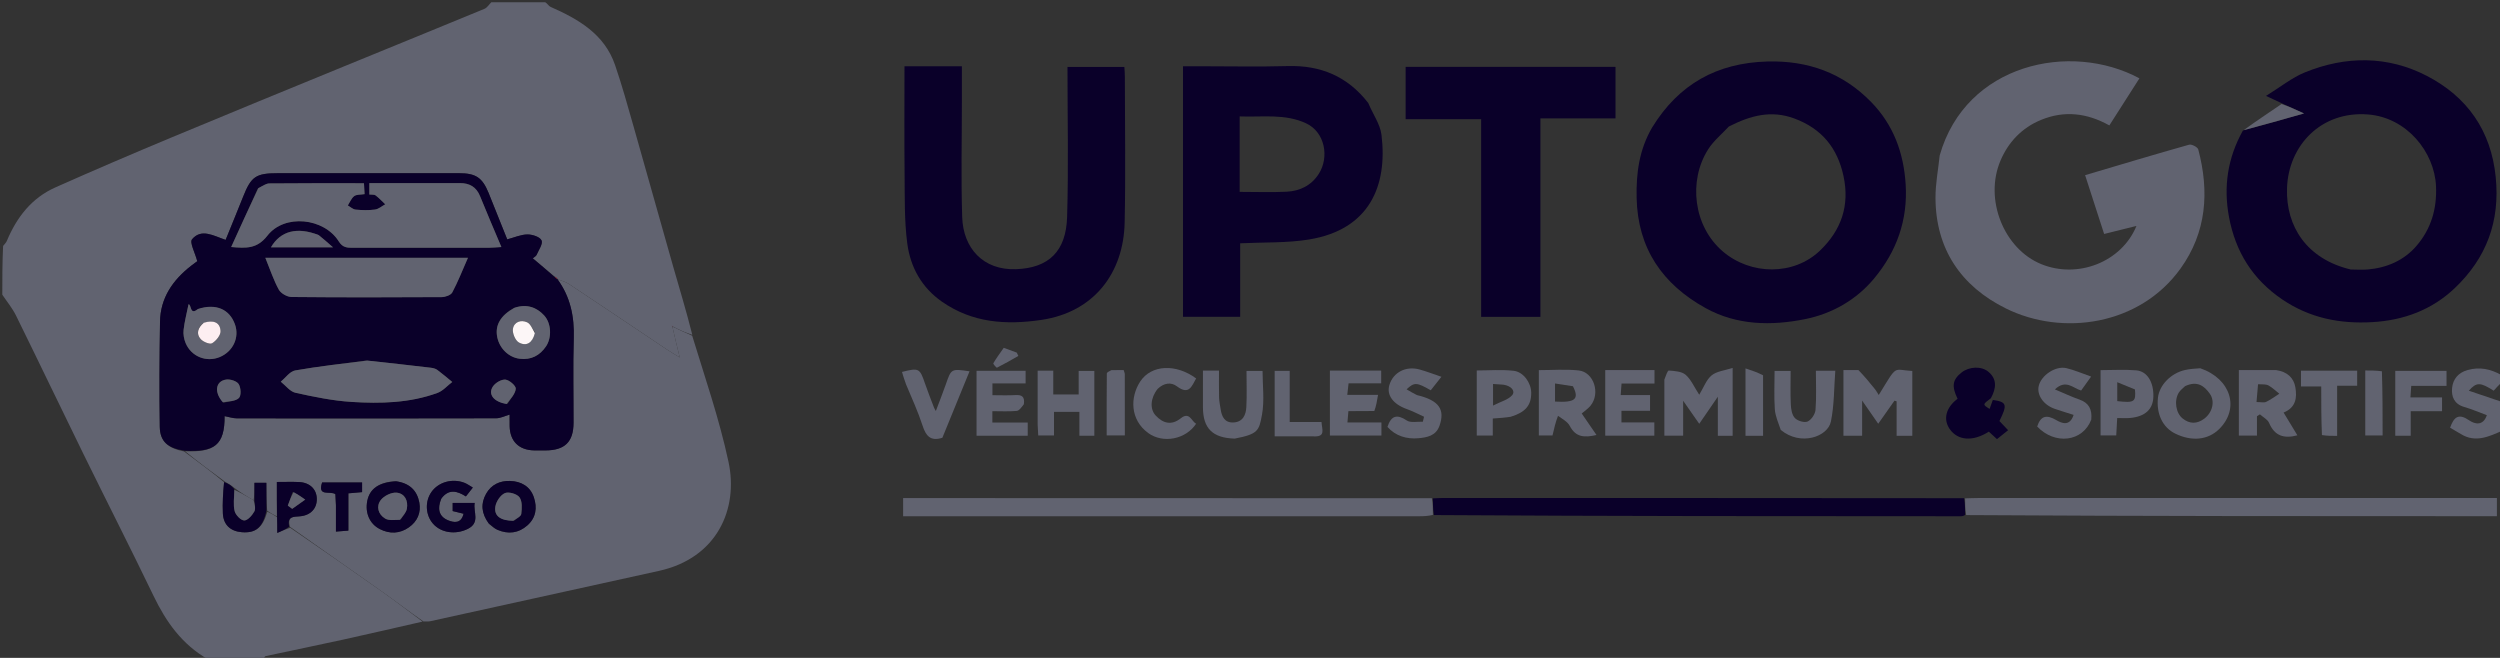 <svg width="152" height="40" viewBox="0 0 152 40" fill="none" xmlns="http://www.w3.org/2000/svg">
<rect x="0" y="0" width="152" height="40" fill="#333333" stroke="none"/>
<g clip-path="url(#clip0_13034_9948)">
<path d="M33.154 0.139C33.301 0.233 33.363 0.368 33.466 0.414C35.17 1.167 36.751 2.069 37.398 3.96C37.814 5.178 38.16 6.422 38.513 7.661C39.32 10.489 40.106 13.322 40.912 16.149C41.309 17.539 41.733 18.921 42.091 20.356C41.657 20.224 41.276 20.043 40.889 19.842C40.869 19.815 40.857 19.808 40.845 19.802C40.862 19.821 40.879 19.841 40.896 19.917C41.028 20.511 41.161 21.048 41.33 21.733C40.978 21.517 40.763 21.394 40.557 21.256C38.563 19.922 36.573 18.581 34.574 17.254C34.374 17.121 34.12 17.068 33.894 16.974C33.897 16.97 33.904 16.978 33.89 16.937C33.826 16.869 33.776 16.841 33.689 16.79C33.237 16.418 32.824 16.069 32.394 15.706C32.492 15.62 32.592 15.574 32.624 15.499C32.751 15.203 33.02 14.827 32.926 14.617C32.832 14.404 32.371 14.252 32.072 14.254C31.679 14.256 31.287 14.435 30.839 14.553C30.463 13.615 30.091 12.673 29.709 11.736C29.326 10.795 28.929 10.532 27.914 10.531C24.242 10.53 20.57 10.531 16.898 10.531C15.554 10.531 15.27 10.728 14.778 11.97C14.432 12.843 14.072 13.711 13.717 14.585C12.977 14.335 12.249 13.873 11.677 14.547C11.514 14.74 11.857 15.357 11.994 15.882C11.977 15.894 11.791 16.025 11.611 16.166C10.502 17.034 9.751 18.116 9.728 19.564C9.695 21.69 9.681 23.818 9.714 25.944C9.728 26.842 10.199 27.251 11.191 27.449C12.039 28.082 12.858 28.682 13.624 29.315C13.562 29.969 13.522 30.591 13.55 31.21C13.582 31.906 14.007 32.3 14.699 32.357C15.548 32.429 15.982 32.069 16.253 31.113C16.475 31.211 16.654 31.303 16.846 31.453C16.858 31.749 16.858 31.988 16.858 32.403C17.179 32.263 17.388 32.172 17.644 32.088C19.528 33.377 21.369 34.653 23.197 35.947C24.041 36.544 24.862 37.176 25.693 37.793C24.087 38.158 22.483 38.533 20.875 38.886C19.302 39.231 17.723 39.554 16.149 39.892C16.093 39.904 16.053 39.983 16.029 40.085C14.932 40.139 13.812 40.139 12.658 40.093C11.056 39.177 10.097 37.807 9.337 36.232C7.943 33.339 6.483 30.477 5.068 27.593C3.694 24.794 2.35 21.98 0.972 19.183C0.75 18.734 0.42 18.337 0.14 17.917C0.14 16.942 0.14 15.966 0.189 14.953C0.299 14.825 0.376 14.742 0.417 14.644C1.016 13.213 1.922 12.037 3.37 11.393C5.698 10.357 8.042 9.353 10.395 8.371C13.9 6.908 17.416 5.472 20.93 4.03C23.771 2.865 26.616 1.711 29.453 0.538C29.619 0.47 29.732 0.275 29.87 0.139C30.943 0.139 32.016 0.139 33.154 0.139Z" fill="#616370"/>
<path d="M152.14 26.186C151.321 26.548 150.508 26.929 149.638 26.399C149.412 26.262 149.182 26.131 148.966 26.004C149.202 25.327 149.5 25.126 150.122 25.555C150.48 25.801 150.979 25.903 151.2 25.243C150.704 25.06 150.269 24.871 149.816 24.74C149.214 24.566 149.036 24.109 149.087 23.592C149.14 23.049 149.464 22.654 150.038 22.496C150.765 22.296 151.422 22.429 152.09 22.806C152.14 22.926 152.14 23.074 152.094 23.247C151.903 23.434 151.757 23.597 151.616 23.754C150.803 23.237 150.577 23.222 150.104 23.755C150.817 23.996 151.478 24.22 152.14 24.444C152.14 25.003 152.14 25.562 152.14 26.186Z" fill="#616370"/>
<path d="M33.89 16.978C34.119 17.068 34.373 17.121 34.574 17.254C36.573 18.581 38.563 19.922 40.557 21.256C40.762 21.394 40.978 21.517 41.329 21.733C41.16 21.048 41.027 20.511 40.895 19.917C40.896 19.861 40.896 19.861 40.896 19.861C41.276 20.043 41.656 20.224 42.085 20.41C42.867 22.97 43.741 25.497 44.295 28.091C44.905 30.942 43.603 33.929 40.067 34.709C35.431 35.731 30.794 36.753 26.157 37.771C26.045 37.796 25.925 37.779 25.751 37.787C24.861 37.176 24.041 36.544 23.196 35.947C21.368 34.653 19.527 33.377 17.631 32.029C17.45 31.392 17.829 31.422 18.219 31.392C18.881 31.343 19.271 30.919 19.262 30.33C19.252 29.744 18.834 29.337 18.181 29.308C17.751 29.289 17.32 29.305 16.832 29.305C16.832 30.063 16.832 30.729 16.832 31.395C16.654 31.303 16.475 31.211 16.245 31.05C16.194 30.441 16.194 29.901 16.194 29.356C15.925 29.356 15.717 29.356 15.469 29.356C15.469 29.745 15.469 30.084 15.422 30.415C15.004 30.179 14.632 29.95 14.25 29.665C14.052 29.5 13.864 29.391 13.675 29.282C12.857 28.682 12.039 28.082 11.254 27.437C13.016 27.503 13.673 27.081 13.654 25.278C13.654 25.262 13.686 25.246 13.633 25.296C13.927 25.352 14.163 25.435 14.399 25.435C19.653 25.443 24.907 25.444 30.161 25.431C30.428 25.431 30.696 25.291 30.985 25.209C30.985 25.363 30.979 25.638 30.986 25.914C31.007 26.828 31.545 27.362 32.467 27.384C32.699 27.39 32.932 27.386 33.164 27.385C34.342 27.381 34.868 26.868 34.871 25.704C34.876 23.992 34.833 22.279 34.885 20.569C34.926 19.253 34.682 18.049 33.89 16.978ZM24.034 29.255C23.039 29.319 22.476 29.716 22.329 30.457C22.186 31.183 22.473 31.849 23.087 32.165C23.694 32.478 24.306 32.453 24.862 32.062C25.375 31.701 25.61 31.171 25.494 30.552C25.356 29.822 24.899 29.374 24.034 29.255ZM29.737 31.86C29.906 31.98 30.059 32.134 30.245 32.214C30.898 32.492 31.522 32.421 32.06 31.947C32.593 31.478 32.67 30.866 32.458 30.235C32.233 29.567 31.681 29.263 31.008 29.242C30.396 29.224 29.868 29.463 29.554 30.022C29.215 30.625 29.269 31.215 29.737 31.86ZM26.848 30.281C27.285 29.7 27.802 29.851 28.326 30.183C28.482 29.984 28.605 29.826 28.748 29.643C28.553 29.531 28.402 29.417 28.232 29.352C27.495 29.071 26.663 29.309 26.237 29.906C25.826 30.482 25.863 31.307 26.324 31.837C26.813 32.399 27.695 32.524 28.434 32.16C29.216 31.776 28.761 31.136 28.861 30.58C28.371 30.58 27.96 30.58 27.522 30.58C27.522 30.759 27.522 30.912 27.522 31.073C27.74 31.126 27.948 31.177 28.184 31.235C28.037 31.864 27.584 31.769 27.253 31.638C26.68 31.41 26.575 30.93 26.848 30.281ZM20.425 30.768C20.425 31.267 20.425 31.766 20.425 32.321C20.727 32.297 20.922 32.282 21.18 32.261C21.18 31.481 21.18 30.751 21.18 29.995C21.492 29.968 21.739 29.945 22.015 29.921C22.015 29.706 22.015 29.519 22.015 29.335C21.166 29.335 20.361 29.335 19.584 29.335C19.287 30.231 20.076 29.822 20.391 30.046C20.401 30.227 20.413 30.43 20.425 30.768Z" fill="#616370"/>
<path d="M100.455 7.743C102.077 5.105 104.402 3.825 107.454 3.739C109.932 3.67 112.052 4.442 113.773 6.209C115.114 7.587 115.739 9.271 115.863 11.188C116.005 13.383 115.313 15.294 113.941 16.938C112.863 18.23 111.4 19.07 109.754 19.402C107.693 19.818 105.603 19.782 103.707 18.736C101.085 17.288 99.571 15.11 99.507 12.027C99.476 10.527 99.66 9.101 100.455 7.743ZM105.115 7.692C104.691 8.151 104.186 8.559 103.857 9.077C102.64 10.989 102.953 13.75 104.742 15.283C106.453 16.749 109.066 16.758 110.655 15.236C111.956 13.988 112.47 12.492 112.085 10.705C111.717 8.996 110.769 7.825 109.094 7.203C107.699 6.686 106.448 7.013 105.115 7.692Z" fill="#0A0029"/>
<path d="M117.934 9.449C119.519 3.869 125.884 2.506 130.077 4.763C129.472 5.71 128.87 6.652 128.248 7.626C126.895 6.87 125.513 6.703 124.088 7.293C122.926 7.773 122.108 8.64 121.629 9.766C120.626 12.127 121.838 15.135 124.11 16.06C126.343 16.97 129.001 15.923 129.897 13.736C129.235 13.901 128.604 14.058 127.931 14.225C127.535 13 127.162 11.846 126.775 10.65C128.959 10.003 131.024 9.381 133.1 8.797C133.252 8.754 133.617 8.945 133.655 9.088C134.333 11.652 134.166 14.119 132.571 16.336C130.095 19.778 125.409 20.467 121.948 18.749C119.227 17.399 117.685 15.134 117.678 12.017C117.676 11.18 117.839 10.343 117.934 9.449Z" fill="#616370"/>
<path d="M138.748 6.288C138.507 6.175 138.266 6.062 137.773 5.831C138.668 5.28 139.352 4.72 140.135 4.401C142.624 3.387 145.179 3.38 147.559 4.617C150 5.886 151.456 7.93 151.74 10.768C152.009 13.455 151.181 15.682 149.249 17.519C147.858 18.84 146.157 19.473 144.246 19.585C142.267 19.702 140.426 19.337 138.756 18.203C136.958 16.982 135.921 15.311 135.524 13.199C135.179 11.357 135.434 9.613 136.37 7.934C137.616 7.599 138.759 7.274 140.085 6.897C139.526 6.643 139.137 6.466 138.748 6.288ZM142.925 16.386C143.273 16.387 143.624 16.415 143.97 16.384C145.134 16.28 146.168 15.827 146.923 14.949C147.803 13.925 148.17 12.712 148.11 11.327C148.018 9.229 146.323 7.148 143.988 6.96C141.116 6.729 139.129 8.858 139.05 11.454C138.98 13.768 140.25 15.746 142.925 16.386Z" fill="#0A0029"/>
<path d="M55.843 4.028C56.744 4.028 57.577 4.028 58.483 4.028C58.483 4.725 58.483 5.388 58.483 6.051C58.483 8.434 58.426 10.818 58.501 13.198C58.56 15.071 59.762 16.448 61.795 16.366C63.761 16.287 64.816 15.288 64.88 13.193C64.971 10.168 64.903 7.138 64.903 4.069C66.056 4.069 67.182 4.069 68.361 4.069C68.371 4.25 68.391 4.449 68.391 4.648C68.393 7.609 68.442 10.571 68.379 13.53C68.314 16.59 66.524 18.975 63.319 19.45C61.167 19.768 59.119 19.633 57.268 18.34C56.024 17.472 55.35 16.23 55.162 14.799C54.98 13.418 55.014 12.006 54.999 10.608C54.977 8.438 54.993 6.268 54.993 4.028C55.28 4.028 55.527 4.028 55.843 4.028Z" fill="#0A0029"/>
<path d="M83.19 6.263C83.471 6.941 83.914 7.546 83.994 8.196C84.379 11.326 83.24 13.962 79.595 14.56C78.241 14.783 76.84 14.722 75.403 14.793C75.403 16.236 75.403 17.728 75.403 19.263C74.222 19.263 73.096 19.263 71.926 19.263C71.926 14.226 71.926 9.171 71.926 4.028C72.264 4.028 72.627 4.028 72.989 4.028C74.756 4.028 76.525 4.067 78.291 4.017C80.297 3.96 81.933 4.642 83.19 6.263ZM75.372 9.513C75.372 10.221 75.372 10.928 75.372 11.666C76.374 11.666 77.301 11.702 78.224 11.656C79.038 11.615 79.729 11.283 80.188 10.56C80.824 9.558 80.563 8.04 79.421 7.503C78.128 6.894 76.753 7.133 75.372 7.078C75.372 7.902 75.372 8.638 75.372 9.513Z" fill="#0A0029"/>
<path d="M93.657 17.083C93.657 17.844 93.657 18.535 93.657 19.266C92.454 19.266 91.281 19.266 90.053 19.266C90.053 15.284 90.053 11.293 90.053 7.247C88.5 7.247 87.001 7.247 85.462 7.247C85.462 6.164 85.462 5.136 85.462 4.067C89.696 4.067 93.939 4.067 98.223 4.067C98.223 5.085 98.223 6.114 98.223 7.198C96.734 7.198 95.235 7.198 93.657 7.198C93.657 10.507 93.657 13.76 93.657 17.083Z" fill="#0A0029"/>
<path d="M119.478 30.3C119.756 30.293 120.035 30.279 120.313 30.279C130.52 30.278 140.726 30.278 150.933 30.278C151.21 30.278 151.486 30.278 151.811 30.278C151.811 30.646 151.811 30.977 151.811 31.385C141.074 31.385 130.341 31.385 119.543 31.317C119.478 30.932 119.478 30.616 119.478 30.3Z" fill="#616370"/>
<path d="M119.413 30.29C119.478 30.616 119.478 30.932 119.478 31.307C119.386 31.374 119.293 31.388 119.201 31.388C108.55 31.387 97.899 31.385 87.184 31.316C87.12 30.932 87.121 30.616 87.121 30.3C87.307 30.293 87.492 30.279 87.678 30.279C98.235 30.278 108.792 30.279 119.413 30.29Z" fill="#0A0029"/>
<path d="M87.055 30.292C87.121 30.616 87.12 30.932 87.12 31.307C86.842 31.374 86.564 31.388 86.285 31.388C76.122 31.389 65.959 31.389 55.796 31.389C55.519 31.389 55.243 31.389 54.91 31.389C54.91 31.021 54.91 30.692 54.91 30.283C65.608 30.283 76.298 30.283 87.055 30.292Z" fill="#616370"/>
<path d="M101.193 23.082C101.284 22.845 101.387 22.523 101.464 22.529C101.815 22.556 102.243 22.579 102.485 22.786C102.812 23.066 102.995 23.513 103.314 24C103.589 23.548 103.747 23.084 104.069 22.821C104.377 22.57 104.857 22.529 105.344 22.369C105.344 23.863 105.344 25.165 105.344 26.497C105.038 26.497 104.768 26.497 104.445 26.497C104.445 25.764 104.445 25.034 104.445 24.121C104.016 24.746 103.686 25.225 103.314 25.767C102.994 25.309 102.716 24.911 102.335 24.365C102.335 25.165 102.335 25.809 102.335 26.489C101.938 26.489 101.622 26.489 101.193 26.489C101.193 25.387 101.193 24.267 101.193 23.082Z" fill="#616370"/>
<path d="M112.992 22.5C113.37 22.89 113.69 23.277 114.004 23.669C114.086 23.772 114.148 23.892 114.227 24.017C115.4 22.114 115.053 22.488 116.268 22.555C116.268 23.213 116.268 23.877 116.268 24.54C116.268 25.181 116.268 25.823 116.268 26.495C115.93 26.495 115.66 26.495 115.314 26.495C115.314 25.8 115.314 25.101 115.314 24.401C115.271 24.387 115.228 24.374 115.185 24.36C114.869 24.808 114.553 25.256 114.196 25.763C113.879 25.307 113.602 24.909 113.217 24.355C113.217 25.169 113.217 25.814 113.217 26.492C112.818 26.492 112.501 26.492 112.081 26.492C112.081 25.842 112.081 25.182 112.081 24.521C112.081 23.877 112.081 23.234 112.081 22.5C112.395 22.5 112.663 22.5 112.992 22.5Z" fill="#616370"/>
<path d="M121.164 24.316C122.014 24.438 122.065 24.593 121.565 25.599C121.732 25.775 121.904 25.957 122.093 26.157C121.877 26.33 121.664 26.501 121.416 26.7C121.248 26.544 121.083 26.393 120.922 26.244C119.951 26.862 119.033 26.795 118.54 26.083C118.128 25.488 118.314 24.776 119.02 24.246C118.65 23.475 118.71 23.085 119.267 22.645C119.72 22.286 120.47 22.243 120.897 22.605C121.408 23.037 121.394 23.578 121.045 24.213C120.536 24.594 120.536 24.594 120.967 24.862C121.034 24.676 121.099 24.496 121.164 24.316Z" fill="#0A0029"/>
<path d="M133.776 22.39C135.65 23.034 136.188 24.842 134.926 26.087C134.249 26.754 133.265 26.856 132.256 26.364C131.493 25.992 131.095 25.165 131.204 24.177C131.288 23.417 131.987 22.692 132.848 22.497C133.134 22.433 133.431 22.411 133.776 22.39ZM132.849 23.48C132.721 23.61 132.563 23.721 132.47 23.872C132.174 24.358 132.288 25.111 132.702 25.442C133.134 25.789 133.583 25.785 134.025 25.451C134.507 25.086 134.69 24.413 134.361 23.944C134.032 23.475 133.597 23.125 132.849 23.48Z" fill="#616370"/>
<path d="M138.384 22.5C139.061 22.598 139.463 22.971 139.56 23.557C139.66 24.162 139.606 24.772 138.842 25.084C139.132 25.562 139.407 26.016 139.681 26.467C138.857 26.687 138.291 26.495 137.962 25.716C137.871 25.501 137.594 25.365 137.403 25.192C137.343 25.231 137.283 25.269 137.223 25.307C137.223 25.687 137.223 26.067 137.223 26.486C136.822 26.486 136.489 26.486 136.122 26.486C136.122 25.174 136.122 23.887 136.122 22.5C136.855 22.5 137.589 22.5 138.384 22.5ZM137.289 23.362C137.259 23.712 137.229 24.062 137.196 24.444C137.464 24.444 137.65 24.496 137.781 24.434C138.063 24.3 138.317 24.107 138.582 23.938C138.368 23.769 138.169 23.573 137.934 23.441C137.787 23.357 137.585 23.369 137.289 23.362Z" fill="#616370"/>
<path d="M94.727 25.283C94.581 25.661 94.493 26.037 94.391 26.477C94.177 26.477 93.891 26.477 93.561 26.477C93.561 25.184 93.561 23.884 93.561 22.504C94.373 22.504 95.183 22.438 95.976 22.522C96.908 22.619 97.322 23.922 96.699 24.673C96.554 24.849 96.354 24.979 96.169 25.14C96.341 25.391 96.477 25.591 96.614 25.79C96.752 25.99 96.89 26.189 97.067 26.447C96.335 26.62 95.801 26.588 95.443 25.897C95.313 25.646 95.01 25.483 94.727 25.283ZM95.635 23.483C95.272 23.427 94.91 23.371 94.546 23.315C94.546 23.762 94.546 24.092 94.546 24.416C95.766 24.486 96.037 24.275 95.635 23.483Z" fill="#616370"/>
<path d="M83.558 24.989C83.008 24.997 82.522 24.997 81.983 24.997C81.964 25.223 81.947 25.415 81.924 25.685C82.634 25.685 83.296 25.685 83.991 25.685C83.991 25.982 83.991 26.205 83.991 26.479C82.967 26.479 81.935 26.479 80.858 26.479C80.858 25.174 80.858 23.871 80.858 22.534C81.898 22.534 82.912 22.534 83.976 22.534C83.976 22.777 83.976 23.015 83.976 23.307C83.334 23.307 82.691 23.307 81.993 23.307C81.966 23.546 81.945 23.738 81.914 24.009C82.529 24.009 83.099 24.009 83.785 24.009C83.722 24.39 83.672 24.685 83.558 24.989Z" fill="#616370"/>
<path d="M62.251 24.578C62.107 24.761 61.972 24.969 61.818 24.983C61.338 25.028 60.852 25 60.336 25C60.336 25.252 60.336 25.444 60.336 25.688C61.06 25.688 61.751 25.688 62.485 25.688C62.485 25.978 62.485 26.216 62.485 26.491C61.458 26.491 60.443 26.491 59.374 26.491C59.374 25.195 59.374 23.892 59.374 22.544C60.354 22.544 61.339 22.544 62.357 22.544C62.357 22.789 62.357 23.012 62.357 23.311C61.703 23.311 61.041 23.311 60.34 23.311C60.34 23.577 60.34 23.768 60.34 24.028C60.819 24.028 61.28 24.049 61.738 24.021C62.118 23.999 62.319 24.102 62.251 24.578Z" fill="#616370"/>
<path d="M63.089 25.813C63.089 24.687 63.089 23.629 63.089 22.536C63.422 22.536 63.692 22.536 64.038 22.536C64.038 22.996 64.038 23.468 64.038 23.984C64.585 23.984 65.057 23.984 65.583 23.984C65.583 23.511 65.583 23.057 65.583 22.552C65.921 22.552 66.207 22.552 66.536 22.552C66.536 23.85 66.536 25.154 66.536 26.493C66.244 26.493 65.973 26.493 65.627 26.493C65.627 26.03 65.627 25.558 65.627 25.043C65.081 25.043 64.608 25.043 64.083 25.043C64.083 25.518 64.083 25.973 64.083 26.477C63.745 26.477 63.459 26.477 63.125 26.477C63.113 26.282 63.101 26.081 63.089 25.813Z" fill="#616370"/>
<path d="M108.27 26.138C108.118 25.694 107.937 25.293 107.909 24.881C107.856 24.124 107.894 23.361 107.894 22.551C108.216 22.551 108.501 22.551 108.871 22.551C108.871 23.232 108.848 23.919 108.882 24.603C108.895 24.885 108.953 25.234 109.131 25.419C109.296 25.592 109.706 25.716 109.902 25.628C110.13 25.525 110.363 25.178 110.383 24.92C110.445 24.144 110.406 23.36 110.406 22.54C110.777 22.54 111.093 22.54 111.586 22.54C111.507 23.568 111.526 24.623 111.318 25.633C111.129 26.553 109.479 27.142 108.27 26.138Z" fill="#616370"/>
<path d="M98.963 22.5C99.538 22.5 100.046 22.5 100.593 22.5C100.593 22.791 100.593 23.029 100.593 23.32C99.927 23.32 99.284 23.32 98.59 23.32C98.573 23.56 98.558 23.752 98.538 24.021C99.154 24.021 99.723 24.021 100.323 24.021C100.323 24.364 100.323 24.633 100.323 24.978C99.759 24.978 99.19 24.978 98.584 24.978C98.584 25.244 98.584 25.435 98.584 25.68C99.248 25.68 99.891 25.68 100.584 25.68C100.584 25.969 100.584 26.206 100.584 26.487C99.603 26.487 98.618 26.487 97.599 26.487C97.599 25.172 97.599 23.886 97.599 22.5C98.031 22.5 98.463 22.5 98.963 22.5Z" fill="#616370"/>
<path d="M127.15 25.509C126.634 26.876 124.926 27.064 123.861 25.931C124.071 25.284 124.423 25.193 125.016 25.539C125.35 25.734 125.84 25.947 126.076 25.226C125.67 25.095 125.288 24.982 124.912 24.851C124.241 24.615 123.829 24.012 123.954 23.469C124.104 22.82 124.971 22.23 125.635 22.383C126.119 22.496 126.582 22.702 127.14 22.896C126.862 23.284 126.694 23.519 126.533 23.744C126.034 23.6 125.61 23.041 124.938 23.675C125.496 23.909 125.951 24.127 126.425 24.292C126.998 24.491 127.21 24.88 127.15 25.509Z" fill="#616370"/>
<path d="M86.152 24.022C87.515 24.346 87.866 24.908 87.519 25.893C87.302 26.509 86.739 26.597 86.245 26.644C85.526 26.711 84.843 26.508 84.357 25.953C84.585 25.262 84.935 25.169 85.532 25.565C85.769 25.723 86.177 25.624 86.508 25.642C86.532 25.54 86.557 25.439 86.582 25.337C86.233 25.18 85.893 24.999 85.534 24.871C84.704 24.575 84.29 24.022 84.475 23.408C84.705 22.639 85.474 22.234 86.311 22.465C86.729 22.58 87.135 22.739 87.638 22.909C87.35 23.273 87.171 23.5 86.989 23.729C86.138 23.241 85.993 23.229 85.52 23.67C85.726 23.794 85.912 23.905 86.152 24.022Z" fill="#616370"/>
<path d="M75.073 26.667C73.721 26.63 73.142 26.044 73.139 24.764C73.137 24.03 73.138 23.297 73.138 22.533C73.477 22.533 73.747 22.533 74.115 22.533C74.115 23.075 74.105 23.62 74.12 24.165C74.127 24.411 74.18 24.657 74.218 24.901C74.287 25.344 74.468 25.707 74.987 25.686C75.569 25.662 75.753 25.224 75.778 24.746C75.816 24.034 75.788 23.319 75.788 22.553C76.108 22.553 76.393 22.553 76.763 22.553C76.763 23.436 76.888 24.352 76.729 25.215C76.55 26.185 76.501 26.392 75.073 26.667Z" fill="#616370"/>
<path d="M91.852 25.339C91.483 25.397 91.159 25.419 90.761 25.446C90.761 25.77 90.761 26.102 90.761 26.481C90.4 26.481 90.113 26.481 89.787 26.481C89.787 25.187 89.787 23.9 89.787 22.524C90.524 22.524 91.286 22.459 92.03 22.544C92.636 22.614 93.091 23.282 93.098 23.873C93.107 24.64 92.751 25.065 91.852 25.339ZM91.405 23.388C91.192 23.374 90.979 23.359 90.776 23.346C90.776 23.761 90.776 24.091 90.776 24.659C91.265 24.407 91.721 24.301 91.948 24.015C92.138 23.776 91.895 23.46 91.405 23.388Z" fill="#616370"/>
<path d="M127.714 23.893C127.714 23.413 127.714 23.002 127.714 22.504C128.468 22.504 129.182 22.457 129.886 22.517C130.559 22.575 130.953 23.247 130.924 24.13C130.9 24.886 130.425 25.326 129.517 25.412C129.269 25.436 129.017 25.416 128.726 25.416C128.705 25.785 128.688 26.1 128.667 26.472C128.383 26.472 128.096 26.472 127.714 26.472C127.714 25.652 127.714 24.807 127.714 23.893ZM129.805 23.679C129.469 23.542 129.133 23.404 128.729 23.238C128.729 23.726 128.729 24.059 128.729 24.388C129.759 24.506 129.876 24.44 129.805 23.679Z" fill="#616370"/>
<path d="M70.386 23.643C69.941 24.2 69.9 24.872 70.267 25.265C70.721 25.752 71.234 25.874 71.789 25.434C72.322 25.011 72.43 25.596 72.722 25.766C72.096 26.712 70.714 26.985 69.81 26.327C68.7 25.518 68.705 24.142 69.326 23.195C70.002 22.165 71.508 22.106 72.725 23.01C72.458 23.468 72.302 24.049 71.558 23.489C71.204 23.222 70.773 23.276 70.386 23.643Z" fill="#616370"/>
<path d="M55.086 23.366C54.982 23.085 54.912 22.849 54.841 22.613C55.874 22.354 55.921 22.384 56.242 23.323C56.41 23.814 56.604 24.297 56.788 24.782C56.81 24.84 56.846 24.892 56.899 24.989C57.112 24.421 57.322 23.896 57.508 23.363C57.838 22.414 57.831 22.412 58.947 22.576C58.388 23.944 57.836 25.295 57.296 26.616C56.565 26.85 56.292 26.493 56.092 25.877C55.819 25.038 55.448 24.232 55.086 23.366Z" fill="#616370"/>
<path d="M147.399 25C147.105 25 146.876 25 146.571 25C146.571 25.513 146.571 25.986 146.571 26.491C146.226 26.491 145.956 26.491 145.632 26.491C145.632 25.201 145.632 23.899 145.632 22.548C146.65 22.548 147.68 22.548 148.749 22.548C148.749 22.84 148.749 23.124 148.749 23.46C148.032 23.46 147.343 23.46 146.604 23.46C146.587 23.7 146.573 23.892 146.554 24.16C147.216 24.16 147.831 24.16 148.477 24.16C148.477 24.456 148.477 24.68 148.477 25C148.144 25 147.805 25 147.399 25Z" fill="#616370"/>
<path d="M141.173 26.452C141.131 25.459 141.131 24.516 141.131 23.498C140.7 23.498 140.32 23.498 139.899 23.498C139.899 23.139 139.899 22.855 139.899 22.536C141.042 22.536 142.164 22.536 143.316 22.536C143.316 22.841 143.316 23.109 143.316 23.452C142.931 23.452 142.551 23.452 142.098 23.452C142.098 24.502 142.098 25.481 142.098 26.502C141.755 26.502 141.485 26.502 141.173 26.452Z" fill="#616370"/>
<path d="M79.81 26.528C79.006 26.528 78.268 26.528 77.499 26.528C77.499 25.172 77.499 23.886 77.499 22.55C77.789 22.55 78.075 22.55 78.414 22.55C78.414 23.56 78.414 24.57 78.414 25.658C79.075 25.658 79.688 25.658 80.348 25.658C80.372 26.113 80.639 26.593 79.81 26.528Z" fill="#616370"/>
<path d="M144.82 22.574C144.863 23.89 144.863 25.158 144.863 26.476C144.516 26.476 144.183 26.476 143.808 26.476C143.808 25.178 143.808 23.875 143.808 22.525C144.144 22.525 144.461 22.525 144.82 22.574Z" fill="#616370"/>
<path d="M107.194 22.818C107.195 24.077 107.195 25.271 107.195 26.496C106.808 26.496 106.492 26.496 106.127 26.496C106.127 25.191 106.127 23.889 106.127 22.399C106.515 22.528 106.854 22.64 107.194 22.818Z" fill="#616370"/>
<path d="M67.577 22.503C67.868 22.501 68.094 22.501 68.318 22.501C68.353 22.62 68.387 22.684 68.387 22.747C68.391 23.97 68.39 25.193 68.39 26.472C68.036 26.472 67.704 26.472 67.286 26.472C67.286 25.23 67.282 23.969 67.295 22.708C67.296 22.639 67.437 22.572 67.577 22.503Z" fill="#616370"/>
<path d="M138.718 6.324C139.137 6.466 139.526 6.643 140.084 6.897C138.759 7.274 137.616 7.599 136.417 7.912C137.137 7.387 137.913 6.874 138.718 6.324Z" fill="#616370"/>
<path d="M60.607 22.36C60.497 22.263 60.37 22.125 60.398 22.078C60.581 21.769 60.796 21.48 61.027 21.148C61.289 21.244 61.554 21.341 61.819 21.439C61.851 21.506 61.883 21.573 61.915 21.64C61.497 21.881 61.079 22.121 60.607 22.36Z" fill="#616370"/>
<path d="M33.894 16.974C34.683 18.049 34.927 19.253 34.886 20.569C34.833 22.279 34.877 23.992 34.872 25.704C34.868 26.868 34.343 27.381 33.165 27.385C32.932 27.386 32.7 27.39 32.468 27.384C31.546 27.362 31.008 26.828 30.986 25.914C30.98 25.638 30.985 25.363 30.985 25.209C30.696 25.291 30.429 25.431 30.161 25.431C24.907 25.444 19.654 25.443 14.399 25.435C14.164 25.435 13.928 25.352 13.634 25.296C13.687 25.246 13.655 25.262 13.655 25.278C13.674 27.081 13.017 27.503 11.225 27.403C10.199 27.251 9.728 26.842 9.714 25.944C9.681 23.818 9.695 21.69 9.729 19.564C9.751 18.116 10.502 17.034 11.612 16.166C11.791 16.025 11.978 15.894 11.994 15.882C11.857 15.357 11.514 14.74 11.678 14.547C12.249 13.873 12.977 14.335 13.718 14.585C14.072 13.711 14.432 12.843 14.778 11.97C15.27 10.729 15.554 10.531 16.899 10.531C20.57 10.531 24.242 10.53 27.914 10.531C28.93 10.532 29.326 10.796 29.709 11.736C30.091 12.673 30.463 13.615 30.839 14.553C31.287 14.435 31.679 14.256 32.072 14.254C32.371 14.252 32.832 14.404 32.927 14.617C33.02 14.827 32.751 15.203 32.624 15.499C32.592 15.574 32.493 15.62 32.394 15.706C32.824 16.069 33.238 16.418 33.706 16.83C33.808 16.921 33.856 16.95 33.904 16.978C33.904 16.978 33.897 16.97 33.894 16.974ZM15.668 11.476C15.138 12.64 14.609 13.803 14.056 15.018C14.976 15.099 15.63 15.134 16.26 14.325C17.301 12.989 19.699 13.245 20.599 14.679C20.84 15.064 21.112 15.065 21.462 15.064C24.228 15.061 26.994 15.063 29.759 15.061C29.976 15.061 30.192 15.036 30.484 15.019C30.026 13.931 29.595 12.939 29.192 11.936C28.961 11.363 28.548 11.128 27.949 11.133C26.904 11.14 25.858 11.135 24.812 11.135C24.029 11.135 23.247 11.135 22.456 11.135C22.456 11.421 22.456 11.618 22.456 11.826C22.613 11.844 22.757 11.819 22.835 11.878C23.047 12.04 23.23 12.238 23.424 12.421C23.218 12.533 23.02 12.711 22.802 12.741C22.414 12.793 22.012 12.781 21.62 12.744C21.456 12.728 21.305 12.58 21.148 12.492C21.273 12.297 21.362 12.054 21.536 11.924C21.681 11.816 21.926 11.842 22.166 11.803C22.153 11.579 22.143 11.383 22.129 11.141C20.181 11.141 18.279 11.133 16.378 11.153C16.166 11.155 15.956 11.314 15.668 11.476ZM19.75 15.673C18.598 15.673 17.445 15.673 16.132 15.673C16.431 16.405 16.636 17.041 16.954 17.614C17.08 17.84 17.458 18.054 17.723 18.057C20.766 18.088 23.809 18.082 26.853 18.064C27.075 18.063 27.41 17.945 27.499 17.779C27.844 17.132 28.112 16.443 28.451 15.673C25.462 15.673 22.676 15.673 19.75 15.673ZM22.263 21.922C20.822 22.114 19.375 22.271 17.945 22.523C17.623 22.58 17.361 22.971 17.072 23.208C17.367 23.44 17.632 23.806 17.963 23.88C19.088 24.128 20.23 24.365 21.376 24.437C23.136 24.548 24.908 24.507 26.595 23.89C26.932 23.767 27.198 23.451 27.496 23.223C27.193 22.976 26.897 22.718 26.582 22.486C26.477 22.409 26.325 22.375 26.189 22.358C24.927 22.208 23.664 22.067 22.263 21.922ZM11.988 18.813C11.54 19.204 11.65 18.515 11.463 18.501C11.354 19.04 11.222 19.544 11.162 20.057C11.132 20.318 11.184 20.615 11.287 20.86C11.632 21.685 12.557 22.047 13.364 21.708C14.175 21.367 14.57 20.514 14.285 19.72C13.954 18.796 13.123 18.432 11.988 18.813ZM31.229 18.732C30.418 19.191 30.083 19.791 30.235 20.511C30.38 21.198 30.935 21.73 31.595 21.812C32.289 21.898 32.821 21.618 33.199 21.058C33.548 20.543 33.536 19.669 33.08 19.174C32.63 18.685 32.025 18.458 31.229 18.732ZM19.33 14.272C18.058 13.782 17.056 14.037 16.473 15.039C17.683 15.039 18.867 15.039 20.248 15.039C19.89 14.723 19.659 14.519 19.33 14.272ZM30.857 24.554C31.038 24.249 31.329 23.955 31.359 23.636C31.376 23.46 30.972 23.106 30.731 23.081C30.488 23.055 30.118 23.274 29.97 23.496C29.652 23.972 30.017 24.44 30.857 24.554ZM13.598 24.483C13.918 24.397 14.328 24.399 14.528 24.196C14.675 24.047 14.648 23.566 14.511 23.351C14.393 23.166 13.994 23.041 13.747 23.078C13.105 23.171 12.999 23.853 13.598 24.483Z" fill="#0A0029"/>
<path d="M15.47 30.422C15.47 30.084 15.47 29.745 15.47 29.355C15.718 29.355 15.926 29.355 16.195 29.355C16.195 29.901 16.195 30.44 16.202 31.044C15.982 32.069 15.548 32.428 14.699 32.357C14.007 32.299 13.582 31.906 13.55 31.21C13.522 30.591 13.562 29.969 13.624 29.315C13.864 29.391 14.053 29.5 14.241 29.728C14.241 30.26 14.17 30.69 14.267 31.078C14.327 31.314 14.645 31.642 14.849 31.644C15.059 31.646 15.331 31.334 15.464 31.097C15.56 30.924 15.475 30.651 15.47 30.422Z" fill="#0A0029"/>
<path d="M16.846 31.453C16.833 30.729 16.833 30.063 16.833 29.304C17.32 29.304 17.752 29.289 18.181 29.308C18.835 29.337 19.253 29.744 19.262 30.33C19.271 30.919 18.881 31.342 18.22 31.392C17.829 31.422 17.451 31.392 17.584 32.023C17.388 32.172 17.179 32.263 16.858 32.403C16.858 31.988 16.858 31.749 16.846 31.453ZM17.794 29.921C17.696 30.194 17.597 30.467 17.499 30.74C17.588 30.806 17.677 30.872 17.766 30.938C18.03 30.75 18.294 30.563 18.557 30.376C18.34 30.223 18.123 30.07 17.794 29.921Z" fill="#0A0029"/>
<path d="M40.897 19.861C40.879 19.841 40.862 19.821 40.845 19.802C40.857 19.808 40.869 19.815 40.889 19.842C40.896 19.861 40.897 19.861 40.897 19.861Z" fill="#B61931"/>
<path d="M33.889 16.937C33.856 16.95 33.808 16.921 33.743 16.854C33.776 16.841 33.825 16.869 33.889 16.937Z" fill="#B61931"/>
<path d="M24.087 29.263C24.9 29.374 25.357 29.822 25.495 30.552C25.611 31.171 25.375 31.701 24.862 32.062C24.306 32.453 23.695 32.478 23.088 32.165C22.474 31.849 22.187 31.183 22.33 30.457C22.477 29.716 23.04 29.319 24.087 29.263ZM24.371 31.575C24.498 31.364 24.694 31.166 24.737 30.939C24.83 30.449 24.612 30 24.114 29.954C23.803 29.925 23.353 30.143 23.156 30.396C22.855 30.784 22.991 31.273 23.42 31.53C23.645 31.664 23.985 31.607 24.371 31.575Z" fill="#0A0029"/>
<path d="M29.707 31.817C29.27 31.215 29.216 30.625 29.555 30.022C29.869 29.463 30.397 29.223 31.009 29.242C31.682 29.263 32.234 29.566 32.459 30.235C32.671 30.866 32.594 31.478 32.061 31.947C31.523 32.421 30.899 32.492 30.247 32.213C30.06 32.134 29.907 31.979 29.707 31.817ZM31.26 31.656C31.412 31.521 31.676 31.398 31.694 31.247C31.734 30.91 31.761 30.48 31.585 30.236C31.435 30.029 30.928 29.881 30.699 29.98C30.429 30.096 30.169 30.488 30.118 30.795C30.024 31.366 30.422 31.657 31.26 31.656Z" fill="#0A0029"/>
<path d="M26.824 30.328C26.576 30.93 26.681 31.41 27.254 31.638C27.584 31.769 28.038 31.864 28.185 31.235C27.948 31.177 27.74 31.126 27.522 31.073C27.522 30.912 27.522 30.759 27.522 30.58C27.96 30.58 28.372 30.58 28.861 30.58C28.761 31.136 29.217 31.776 28.435 32.16C27.695 32.524 26.813 32.399 26.325 31.837C25.864 31.307 25.826 30.482 26.237 29.906C26.663 29.309 27.495 29.071 28.233 29.352C28.402 29.417 28.553 29.531 28.749 29.643C28.605 29.826 28.482 29.984 28.326 30.183C27.802 29.851 27.286 29.7 26.824 30.328Z" fill="#0A0029"/>
<path d="M20.425 30.701C20.413 30.431 20.402 30.227 20.391 30.046C20.076 29.822 19.288 30.231 19.584 29.335C20.361 29.335 21.166 29.335 22.015 29.335C22.015 29.519 22.015 29.706 22.015 29.921C21.739 29.945 21.492 29.968 21.181 29.995C21.181 30.751 21.181 31.481 21.181 32.261C20.923 32.282 20.727 32.297 20.425 32.321C20.425 31.766 20.425 31.267 20.425 30.701Z" fill="#0A0029"/>
<path d="M15.423 30.415C15.474 30.651 15.56 30.924 15.463 31.097C15.331 31.334 15.058 31.646 14.849 31.644C14.644 31.642 14.326 31.314 14.267 31.078C14.169 30.69 14.24 30.26 14.25 29.784C14.632 29.95 15.004 30.179 15.423 30.415Z" fill="#616370"/>
<path d="M15.706 11.439C15.956 11.314 16.166 11.155 16.377 11.153C18.279 11.133 20.181 11.141 22.129 11.141C22.142 11.383 22.153 11.579 22.166 11.803C21.926 11.842 21.681 11.816 21.536 11.924C21.362 12.054 21.273 12.297 21.148 12.492C21.305 12.58 21.456 12.728 21.62 12.744C22.011 12.781 22.414 12.793 22.802 12.741C23.02 12.711 23.217 12.533 23.424 12.421C23.23 12.238 23.046 12.04 22.835 11.878C22.757 11.819 22.613 11.844 22.456 11.826C22.456 11.618 22.456 11.421 22.456 11.135C23.247 11.135 24.029 11.135 24.812 11.135C25.858 11.135 26.903 11.14 27.949 11.133C28.548 11.128 28.961 11.363 29.191 11.936C29.595 12.939 30.026 13.931 30.484 15.019C30.192 15.036 29.975 15.061 29.759 15.061C26.993 15.063 24.227 15.061 21.462 15.064C21.112 15.065 20.84 15.064 20.598 14.679C19.699 13.245 17.301 12.989 16.26 14.325C15.63 15.134 14.976 15.099 14.056 15.018C14.608 13.803 15.138 12.64 15.706 11.439Z" fill="#616370"/>
<path d="M19.82 15.673C22.677 15.673 25.463 15.673 28.451 15.673C28.112 16.443 27.844 17.132 27.499 17.779C27.41 17.945 27.076 18.063 26.853 18.064C23.81 18.082 20.766 18.088 17.723 18.057C17.458 18.054 17.08 17.84 16.954 17.614C16.636 17.041 16.432 16.405 16.132 15.673C17.445 15.673 18.598 15.673 19.82 15.673Z" fill="#616370"/>
<path d="M22.331 21.922C23.663 22.067 24.927 22.208 26.189 22.358C26.324 22.374 26.476 22.409 26.582 22.486C26.896 22.718 27.192 22.976 27.495 23.223C27.197 23.451 26.932 23.767 26.595 23.89C24.908 24.507 23.136 24.548 21.375 24.437C20.229 24.365 19.087 24.128 17.962 23.88C17.632 23.806 17.366 23.44 17.071 23.207C17.361 22.971 17.623 22.58 17.944 22.523C19.374 22.271 20.821 22.114 22.331 21.922Z" fill="#616370"/>
<path d="M12.038 18.785C13.123 18.432 13.954 18.796 14.285 19.72C14.569 20.514 14.174 21.367 13.364 21.708C12.556 22.047 11.632 21.685 11.286 20.86C11.184 20.615 11.132 20.318 11.162 20.056C11.221 19.544 11.354 19.04 11.463 18.5C11.649 18.514 11.54 19.204 12.038 18.785ZM12.344 19.649C12.023 19.932 11.915 20.293 12.199 20.615C12.35 20.787 12.757 20.953 12.895 20.87C13.139 20.724 13.423 20.376 13.409 20.128C13.379 19.571 12.946 19.453 12.344 19.649Z" fill="#616370"/>
<path d="M31.281 18.713C32.025 18.458 32.63 18.685 33.08 19.174C33.536 19.669 33.548 20.543 33.199 21.058C32.82 21.618 32.289 21.898 31.595 21.812C30.935 21.73 30.38 21.198 30.235 20.511C30.083 19.791 30.418 19.191 31.281 18.713ZM32.521 20.199C32.369 19.992 32.26 19.694 32.055 19.598C31.672 19.419 31.253 19.576 31.186 19.993C31.144 20.254 31.329 20.701 31.548 20.823C32.018 21.083 32.381 20.834 32.521 20.199Z" fill="#616370"/>
<path d="M19.379 14.293C19.659 14.519 19.89 14.723 20.248 15.039C18.868 15.039 17.684 15.039 16.473 15.039C17.056 14.037 18.058 13.782 19.379 14.293Z" fill="#616370"/>
<path d="M30.803 24.564C30.017 24.44 29.652 23.972 29.97 23.496C30.118 23.274 30.488 23.055 30.731 23.081C30.972 23.106 31.376 23.46 31.359 23.636C31.329 23.955 31.038 24.249 30.803 24.564Z" fill="#616370"/>
<path d="M13.55 24.46C12.999 23.853 13.106 23.171 13.747 23.078C13.994 23.041 14.393 23.166 14.511 23.351C14.648 23.566 14.675 24.047 14.528 24.196C14.328 24.399 13.918 24.397 13.55 24.46Z" fill="#616370"/>
<path d="M17.85 29.919C18.123 30.07 18.34 30.223 18.557 30.375C18.294 30.563 18.03 30.75 17.766 30.938C17.677 30.872 17.588 30.806 17.499 30.74C17.598 30.467 17.696 30.194 17.85 29.919Z" fill="#616370"/>
<path d="M24.321 31.605C23.984 31.607 23.644 31.664 23.42 31.53C22.99 31.274 22.854 30.785 23.155 30.397C23.353 30.143 23.802 29.925 24.114 29.954C24.612 30 24.83 30.449 24.736 30.939C24.693 31.166 24.497 31.364 24.321 31.605Z" fill="#616370"/>
<path d="M31.204 31.666C30.422 31.657 30.024 31.366 30.118 30.795C30.169 30.488 30.429 30.096 30.699 29.98C30.928 29.881 31.435 30.029 31.585 30.236C31.761 30.48 31.734 30.91 31.694 31.248C31.676 31.399 31.412 31.521 31.204 31.666Z" fill="#616370"/>
<path d="M12.394 19.622C12.947 19.453 13.38 19.571 13.41 20.128C13.424 20.376 13.14 20.724 12.896 20.87C12.758 20.953 12.351 20.787 12.2 20.615C11.916 20.293 12.024 19.933 12.394 19.622Z" fill="#FDEEF1"/>
<path d="M32.519 20.254C32.38 20.835 32.018 21.083 31.548 20.823C31.329 20.701 31.144 20.254 31.186 19.993C31.253 19.576 31.671 19.42 32.054 19.599C32.259 19.694 32.368 19.992 32.519 20.254Z" fill="#FCF6F7"/>
</g>
<defs>
<clipPath id="clip0_13034_9948">
<rect width="152" height="40" fill="white"/>
</clipPath>
</defs>
</svg>
